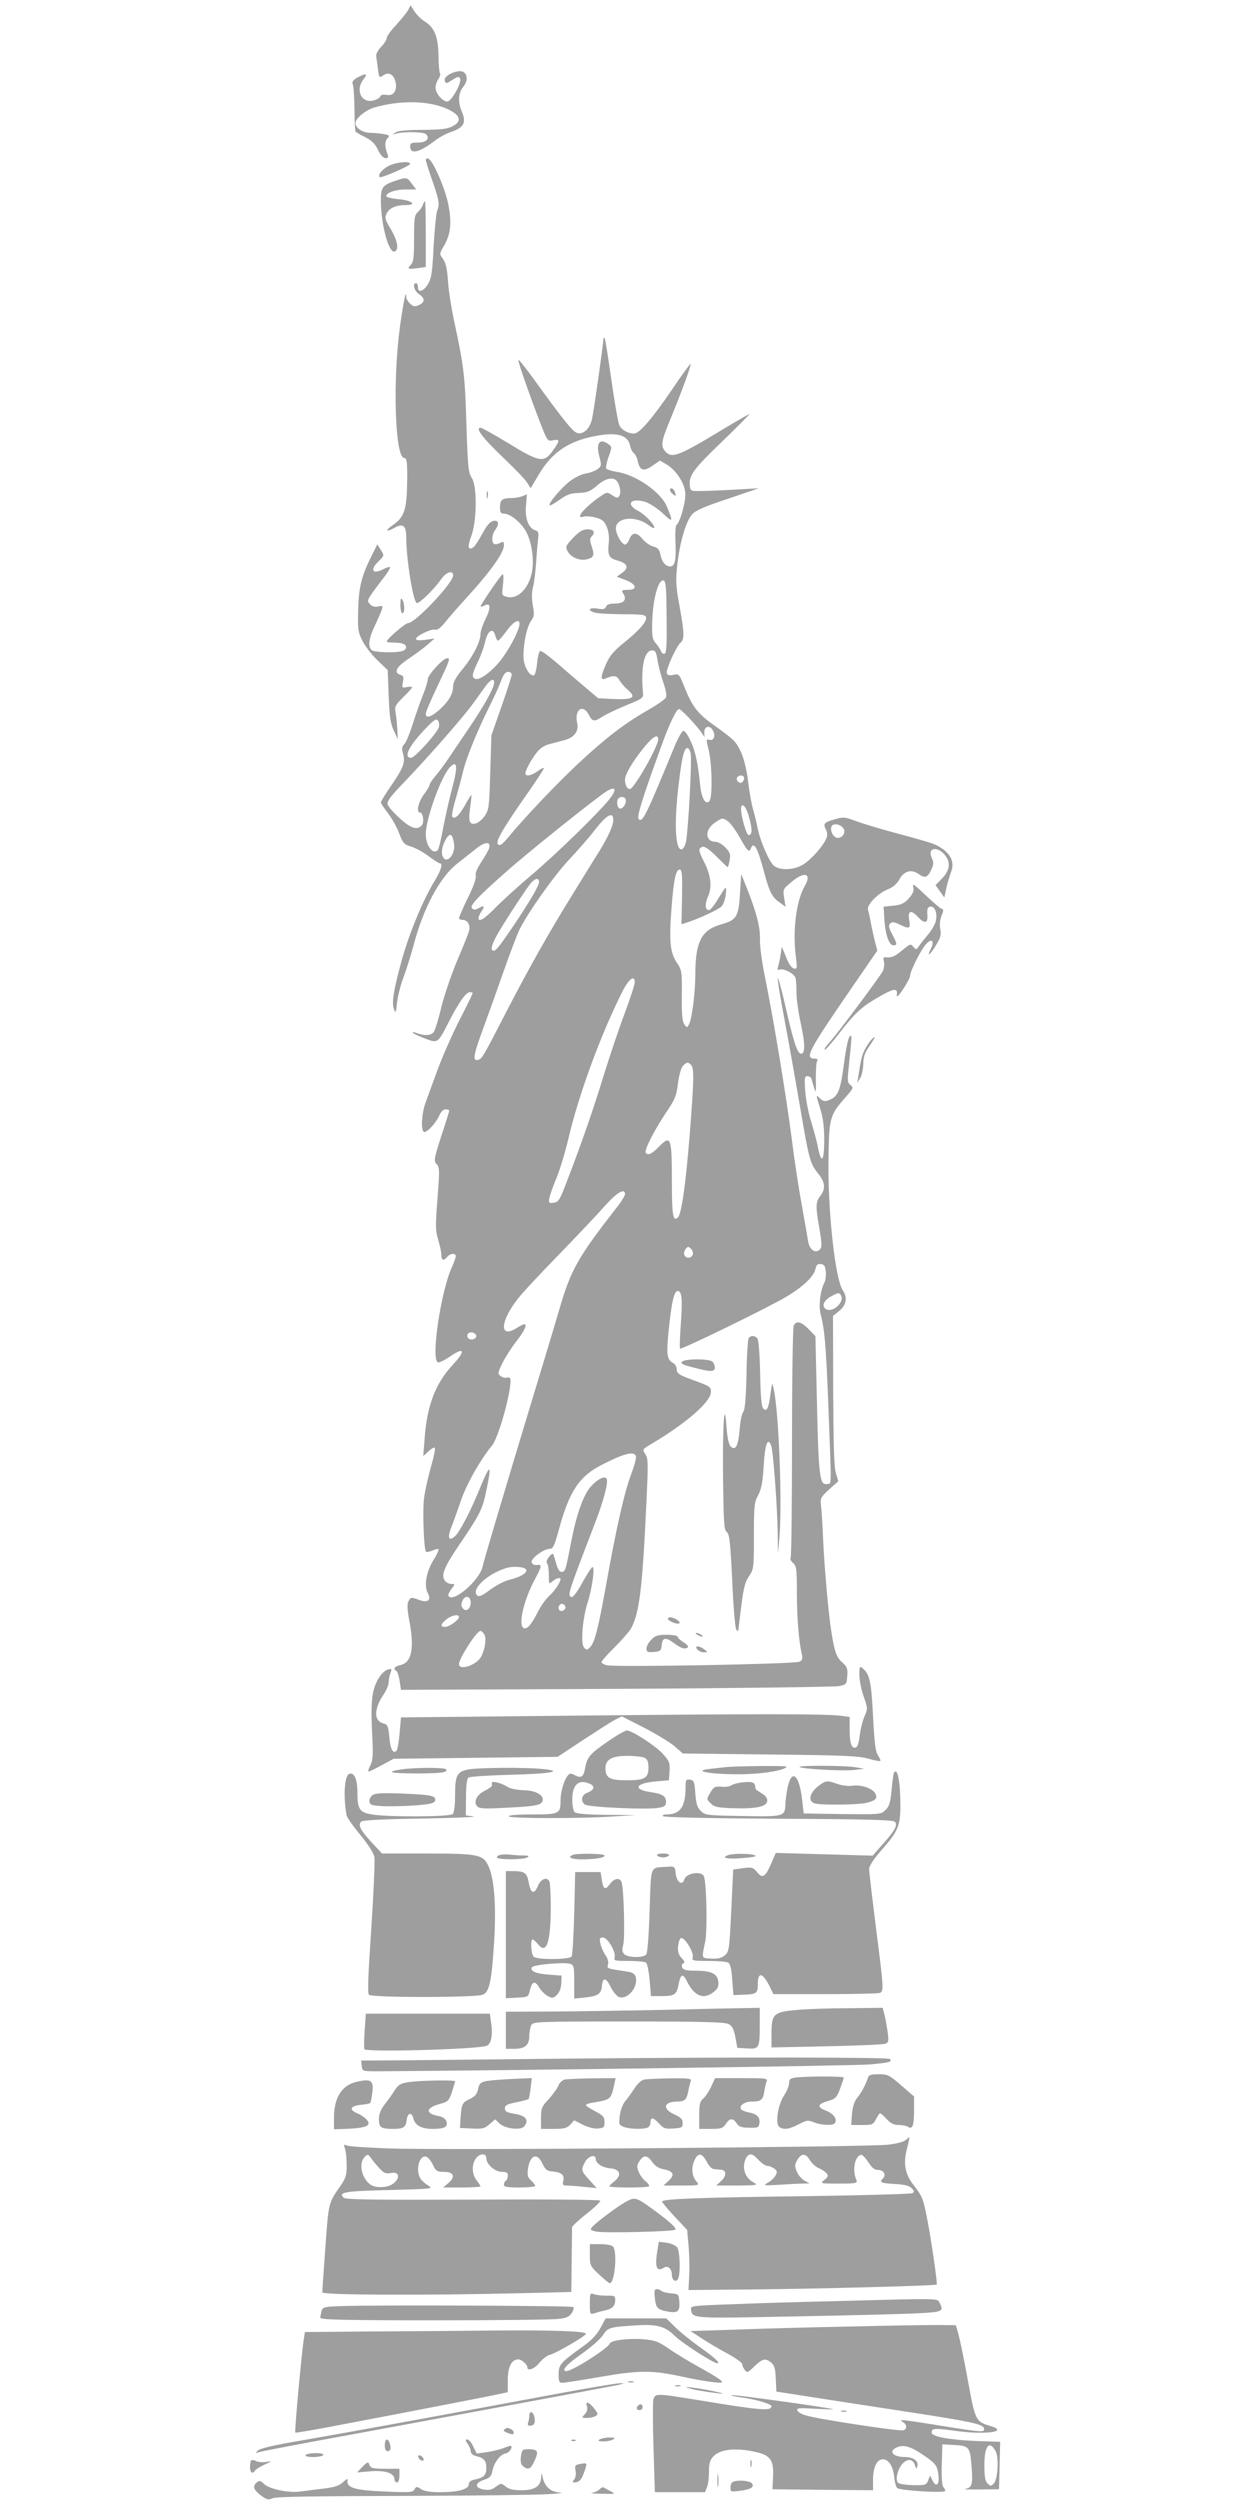 <?xml version="1.0" standalone="no"?>
<!DOCTYPE svg PUBLIC "-//W3C//DTD SVG 20010904//EN"
 "http://www.w3.org/TR/2001/REC-SVG-20010904/DTD/svg10.dtd">
<svg version="1.0" xmlns="http://www.w3.org/2000/svg"
 width="640pt" height="1280pt" viewBox="0 0 640 1280"
 preserveAspectRatio="xMidYMid meet">
<g transform="translate(0,1280) scale(0.1,-0.1)"
fill="#9e9e9e" stroke="none">
<path d="M2090 12749 c-7 -13 -35 -47 -61 -76 -27 -28 -49 -59 -49 -67 0 -9
-13 -30 -29 -46 -16 -17 -27 -38 -25 -48 1 -9 6 -38 9 -65 6 -46 7 -47 27 -33
28 20 54 5 63 -33 10 -45 -10 -74 -45 -67 -19 3 -30 1 -33 -8 -3 -8 -20 -17
-38 -21 -60 -13 -90 55 -48 109 24 30 14 33 -31 9 -24 -14 -29 -22 -23 -38 4
-11 7 -68 8 -127 0 -58 3 -109 6 -113 4 -3 26 -16 50 -28 32 -16 50 -34 64
-64 13 -27 27 -42 39 -43 13 0 16 5 11 18 -16 41 -16 69 -1 84 13 14 11 16
-22 22 -20 3 -51 6 -67 6 -38 0 -75 25 -75 50 0 24 52 67 98 80 137 39 287 35
381 -12 59 -30 66 -59 19 -84 -26 -14 -58 -18 -153 -19 -81 0 -127 -4 -140
-13 -19 -12 -19 -13 3 -6 42 11 141 9 153 -3 22 -22 2 -43 -41 -43 -34 0 -40
-3 -40 -20 0 -43 48 -31 131 33 20 15 57 35 83 43 60 21 74 46 52 99 -22 51
-20 97 4 128 24 30 26 60 5 77 -23 19 -104 -15 -98 -41 5 -19 6 -19 39 2 29
18 35 19 40 5 8 -21 -45 -116 -66 -116 -24 0 -60 42 -60 71 0 13 7 34 15 45 8
12 11 24 8 28 -4 4 -7 44 -8 89 -1 97 -20 146 -70 177 -19 11 -42 35 -53 52
l-20 31 -12 -24z"/>
<path d="M2180 11981 c0 -5 13 -47 29 -93 39 -111 43 -132 30 -165 -6 -15 -14
-98 -19 -185 -6 -128 -11 -162 -27 -190 -23 -39 -53 -50 -53 -19 0 12 -4 21
-10 21 -20 0 -9 -40 15 -56 32 -21 32 -41 0 -56 -21 -9 -28 -8 -45 7 -11 10
-20 25 -20 33 0 47 -13 -14 -32 -149 -38 -278 -26 -674 22 -674 12 0 15 -17
15 -90 -1 -177 -11 -211 -80 -258 -35 -25 -26 -32 12 -11 46 27 63 14 63 -48
0 -108 34 -323 53 -335 11 -7 87 67 124 119 26 39 63 51 63 22 0 -39 -194
-244 -230 -244 -15 0 -110 -82 -110 -95 0 -3 15 -5 34 -5 19 0 41 -3 50 -6 23
-9 19 -31 -6 -38 -40 -10 -144 -6 -156 6 -19 19 -14 59 17 124 16 33 32 71 36
83 6 19 4 21 -18 16 -16 -4 -30 -1 -41 10 -16 16 -15 19 1 46 10 15 38 53 62
84 24 30 41 58 38 61 -3 3 -19 -2 -36 -11 -55 -28 -68 -2 -22 42 29 28 29 28
11 57 l-18 29 -22 -44 c-57 -111 -73 -170 -76 -287 -3 -106 -1 -118 22 -164
14 -27 48 -72 77 -99 l52 -50 5 -132 c4 -106 9 -141 26 -177 l21 -45 -3 55
c-2 30 -6 69 -9 85 -6 26 0 36 39 75 25 24 46 47 46 51 0 3 -12 4 -27 1 -25
-5 -26 -3 -20 26 5 25 3 32 -13 37 -36 11 -22 40 43 83 34 23 78 55 97 72 l35
31 -47 -7 c-32 -4 -48 -3 -48 5 0 15 78 53 98 47 11 -3 29 10 52 39 19 24 77
90 129 147 106 117 171 210 171 245 0 21 -3 22 -20 13 -11 -6 -25 -8 -30 -5
-15 9 -12 48 5 71 23 31 19 52 -9 47 -17 -4 -33 -22 -55 -63 -17 -31 -37 -63
-45 -70 -29 -23 -34 0 -14 52 30 77 32 260 3 302 -17 26 -20 54 -27 275 -7
246 -14 301 -62 523 -14 65 -29 157 -32 205 -4 63 -11 96 -25 116 -20 27 -20
27 5 70 34 59 40 117 21 212 -16 81 -79 225 -102 233 -7 2 -13 -1 -13 -7z"/>
<path d="M1989 11950 c-33 -17 -56 -46 -45 -57 7 -7 156 58 156 68 0 16 -74 9
-111 -11z"/>
<path d="M2017 11872 c-58 -21 -67 -33 -67 -97 0 -121 39 -269 69 -263 26 6
17 57 -19 116 -28 46 -31 57 -21 78 13 28 47 44 97 44 62 0 34 24 -34 30 -34
3 -63 10 -64 15 -2 18 46 35 100 35 l53 0 -23 30 c-25 34 -26 34 -91 12z"/>
<path d="M2165 11751 c-3 -10 -14 -26 -25 -36 -18 -16 -20 -31 -20 -136 0 -95
-3 -121 -16 -134 -22 -22 -16 -25 34 -18 l42 6 0 168 c0 93 -2 169 -4 169 -3
0 -7 -8 -11 -19z"/>
<path d="M3090 11069 c0 -24 -52 -391 -60 -419 -12 -45 -41 -73 -71 -68 -23 3
-68 58 -237 292 -35 48 -66 86 -68 83 -5 -5 81 -246 127 -360 22 -54 26 -57
52 -51 35 7 34 -3 -3 -54 -45 -63 -68 -59 -226 38 -72 44 -137 80 -143 80 -31
0 10 -53 133 -170 49 -47 97 -97 106 -113 l17 -27 39 66 c72 123 162 182 318
206 90 14 140 -3 151 -50 3 -17 12 -36 20 -42 8 -6 17 -24 20 -40 11 -50 30
-56 75 -25 l39 27 37 -22 c51 -32 94 -103 93 -154 0 -46 -31 -148 -45 -153 -5
-2 -8 -39 -6 -83 5 -98 -2 -130 -27 -130 -24 0 -42 22 -50 62 -5 24 -13 34
-36 40 -17 4 -42 22 -56 39 -30 37 -54 35 -69 -7 -6 -14 -16 -24 -22 -22 -22
8 -50 67 -44 92 13 51 108 54 170 5 14 -11 26 -16 26 -10 0 17 -48 67 -84 86
-64 34 -37 67 36 46 23 -7 63 -33 91 -59 53 -50 55 -46 22 33 -30 75 -160 165
-257 179 -26 4 -50 12 -54 17 -3 5 2 33 12 60 18 50 18 51 -1 65 -45 33 -65 5
-46 -65 11 -42 11 -47 -8 -62 -11 -9 -38 -19 -60 -23 -22 -3 -59 -21 -82 -39
-44 -33 -114 -116 -105 -124 3 -3 26 10 51 28 37 27 57 34 98 35 44 2 58 7 94
38 42 37 82 46 101 23 16 -19 23 -60 13 -76 -8 -12 -13 -12 -36 3 -25 17 -28
17 -53 0 -85 -56 -145 -126 -92 -109 10 3 38 1 60 -5 34 -9 44 -18 57 -48 9
-22 13 -53 10 -80 -7 -65 0 -80 45 -92 51 -14 60 -37 23 -63 l-27 -20 43 -16
c57 -21 66 -51 15 -51 -33 0 -35 -2 -25 -19 20 -31 4 -51 -41 -51 -28 0 -43
-5 -47 -16 -5 -13 -14 -15 -44 -10 -42 7 -54 -8 -16 -20 12 -5 76 -8 142 -9
102 0 120 -2 123 -16 4 -22 -35 -67 -115 -131 -49 -40 -72 -66 -89 -106 -29
-64 -31 -87 -6 -77 43 19 60 17 73 -7 6 -12 26 -35 43 -50 46 -39 27 -51 -71
-47 l-80 4 -69 58 c-38 32 -102 87 -143 123 -41 35 -79 63 -85 61 -6 -2 -13
-30 -16 -62 -3 -32 -10 -60 -16 -62 -23 -8 -54 48 -54 97 0 70 18 151 39 181
16 22 18 33 9 79 -6 36 -6 67 1 94 6 23 13 80 16 126 3 47 8 102 10 122 4 30
2 38 -15 43 -34 11 -53 61 -47 126 l5 58 -25 -10 c-13 -5 -37 -9 -53 -9 -48 0
-60 -9 -60 -46 0 -28 4 -34 22 -34 28 0 81 -41 107 -84 29 -46 45 -133 37
-200 -12 -91 -71 -157 -130 -142 -27 7 -27 8 -21 61 4 30 3 55 -1 55 -8 -1
-101 -137 -113 -163 -2 -5 6 -4 18 2 34 18 36 -9 7 -68 -14 -28 -26 -63 -26
-79 0 -38 -40 -116 -95 -182 -30 -36 -45 -64 -45 -83 0 -39 -22 -77 -69 -120
-44 -39 -71 -47 -71 -21 0 9 27 72 60 141 63 133 67 143 49 143 -20 0 -99 -86
-99 -108 0 -11 -11 -47 -24 -79 -13 -32 -36 -98 -52 -147 -15 -49 -35 -97 -44
-106 -12 -12 -14 -23 -7 -47 13 -45 4 -72 -58 -162 -30 -44 -55 -84 -55 -89 0
-5 16 -29 35 -54 20 -25 46 -71 58 -103 20 -53 26 -59 63 -70 23 -7 63 -29 89
-49 26 -20 52 -36 56 -36 18 0 8 -34 -25 -89 -61 -100 -132 -272 -170 -411
-42 -154 -52 -215 -38 -249 7 -21 10 -15 15 36 4 33 18 91 33 129 14 38 37
111 51 162 49 190 136 353 225 421 29 23 72 57 96 76 46 37 77 38 66 1 -4 -11
-22 -43 -40 -70 -21 -32 -32 -57 -28 -70 3 -13 -13 -58 -41 -114 -25 -51 -45
-98 -45 -103 0 -5 9 -9 20 -9 23 0 39 -26 32 -54 -2 -12 -29 -78 -59 -149 -30
-70 -67 -179 -83 -242 -15 -64 -33 -122 -40 -130 -15 -18 -48 -19 -87 -4 -17
6 -24 6 -18 0 6 -5 34 -18 63 -29 64 -24 63 -25 122 90 51 99 86 148 106 148
7 0 14 -2 14 -5 0 -3 -29 -63 -65 -133 -36 -70 -86 -183 -112 -252 -25 -69
-54 -147 -64 -175 -20 -55 -25 -140 -9 -150 13 -8 63 45 80 85 8 18 20 30 31
30 11 0 19 -3 19 -7 0 -3 -18 -62 -41 -131 -37 -116 -39 -125 -23 -143 15 -16
15 -32 4 -176 -11 -140 -11 -164 4 -212 9 -30 16 -65 16 -78 0 -26 12 -30 30
-8 13 16 36 20 43 8 3 -5 -6 -31 -19 -60 -56 -122 -108 -467 -73 -488 5 -4 33
9 62 29 75 52 83 31 15 -42 -89 -96 -132 -209 -144 -378 l-7 -89 27 24 c14 14
29 22 32 18 4 -3 -5 -48 -20 -99 -14 -51 -30 -120 -34 -153 -10 -60 -2 -268 9
-280 4 -3 18 0 33 6 14 7 28 10 31 7 3 -3 -8 -28 -26 -56 -36 -59 -49 -130
-29 -168 20 -36 1 -52 -43 -36 -43 16 -44 15 -56 -7 -7 -13 -6 -42 4 -96 28
-143 13 -217 -44 -230 -31 -7 -40 -19 -22 -30 6 -3 13 -26 17 -51 l7 -46 1101
5 c605 3 1119 10 1141 14 39 8 40 10 43 52 3 38 -1 47 -26 70 -29 25 -40 55
-56 161 -14 85 -35 327 -41 455 -3 77 -8 159 -11 183 -5 41 -3 45 41 86 l47
42 -13 45 c-9 31 -12 153 -13 423 l-1 378 33 27 c36 31 42 67 17 105 -40 60
-78 418 -73 680 3 204 7 217 88 309 39 44 41 49 25 61 -15 11 -17 22 -11 77
19 188 19 184 6 172 -7 -6 -20 -69 -29 -140 -18 -137 -30 -166 -73 -184 -24
-10 -32 -9 -48 6 -24 22 -24 24 0 -53 14 -45 20 -92 20 -158 0 -117 -16 -128
-35 -24 -4 19 -18 71 -31 114 -14 44 -28 115 -31 158 -5 69 -4 78 11 78 9 0
18 -6 20 -12 25 -86 25 -86 23 -3 0 44 2 86 7 93 5 8 1 12 -12 12 -54 0 -34
38 181 351 l139 202 -12 45 c-6 25 -16 68 -21 96 -5 28 -12 59 -15 68 -7 24
49 83 100 104 30 12 49 29 62 53 22 41 60 52 96 27 33 -24 47 -20 65 19 14 29
14 39 4 61 -27 61 40 63 76 3 21 -34 11 -73 -28 -111 l-29 -30 22 -31 23 -32
11 50 c6 28 17 63 23 79 22 55 -4 103 -75 139 -17 9 -102 34 -190 57 -87 23
-187 53 -221 66 -60 22 -65 22 -113 8 -52 -15 -57 -22 -40 -54 6 -11 7 -28 1
-42 -14 -37 -79 -111 -120 -135 -45 -28 -120 -31 -149 -5 -24 20 -70 127 -83
192 -5 25 -15 68 -23 95 -8 28 -20 93 -26 145 -12 100 -37 169 -73 208 -12 13
-57 48 -100 78 -85 60 -112 95 -153 197 -26 66 -28 68 -55 62 -21 -5 -31 -2
-35 8 -6 17 49 139 71 157 20 17 19 50 -6 188 -19 103 -20 128 -11 212 13 115
44 220 75 256 17 20 63 40 183 80 l159 54 -125 -7 c-69 -4 -147 -7 -175 -7
-48 -1 -50 0 -53 28 -6 51 19 85 166 226 80 77 142 140 139 140 -3 0 -57 -31
-119 -68 -244 -148 -277 -161 -311 -124 -25 27 -21 53 19 150 60 145 115 294
110 299 -2 2 -46 -58 -97 -134 -100 -147 -166 -223 -192 -223 -33 0 -68 21
-77 46 -6 14 -24 118 -40 231 -16 113 -31 208 -34 211 -3 3 -6 3 -6 1z m323
-1428 c2 -140 -1 -185 -10 -188 -7 -3 -16 4 -19 14 -4 10 -16 28 -27 40 -16
18 -19 35 -18 98 2 119 30 229 58 223 12 -2 15 -35 16 -187z m-753 -35 c0 -27
-41 -110 -85 -171 -45 -64 -117 -120 -141 -111 -20 8 -18 23 12 86 15 30 32
77 38 105 13 57 41 74 52 31 3 -14 10 -26 14 -26 5 0 24 23 44 50 35 48 66 65
66 36z m706 -183 c4 -27 17 -78 29 -114 15 -43 20 -71 14 -81 -5 -9 -46 -38
-92 -64 -119 -68 -214 -141 -354 -271 -113 -106 -278 -279 -364 -384 -29 -34
-40 -41 -49 -32 -15 14 25 82 159 273 44 63 78 116 76 118 -2 2 -17 -5 -33
-17 -32 -23 -62 -28 -62 -11 0 16 29 70 58 107 15 20 38 36 61 42 20 5 55 15
79 21 52 13 77 46 67 89 -15 68 30 99 60 41 19 -36 27 -37 73 -7 20 12 74 38
121 57 83 34 86 36 83 65 -12 131 7 215 47 215 16 0 21 -9 27 -47z m-746 -77
c0 -7 -23 -80 -52 -162 l-52 -149 -6 -190 c-5 -177 -7 -192 -28 -222 -12 -17
-32 -35 -43 -38 -35 -11 -42 7 -32 79 5 36 8 66 6 66 -1 0 -17 -24 -33 -54
-31 -54 -54 -74 -65 -56 -3 5 5 47 19 92 13 46 30 108 37 138 14 64 72 206
133 329 24 47 51 107 61 134 12 33 23 47 36 47 11 0 19 -6 19 -14z m-90 -41
c0 -26 -49 -115 -127 -230 -41 -60 -89 -132 -108 -160 -18 -27 -47 -66 -64
-86 -17 -20 -31 -41 -31 -46 0 -6 -13 -29 -30 -51 -29 -40 -40 -92 -20 -92 16
0 23 -49 10 -65 -23 -27 -57 -17 -114 36 -30 27 -58 59 -61 70 -5 16 14 41 87
117 128 134 295 325 348 397 24 33 54 75 67 93 26 34 43 41 43 17z m999 -182
c25 -27 53 -59 62 -73 l16 -24 -1 24 c-1 32 29 39 44 10 15 -28 5 -54 -18 -48
-17 5 -17 2 -5 -46 19 -70 22 -251 5 -268 -20 -20 -40 14 -47 81 -11 110 -24
173 -49 227 -15 33 -31 54 -38 52 -7 -3 -26 -36 -42 -74 -150 -364 -166 -397
-186 -378 -11 11 17 102 119 382 38 106 75 182 88 182 4 0 27 -21 52 -47z
m-1282 -46 c-8 -29 -123 -157 -142 -157 -42 0 -12 61 78 154 35 37 50 47 58
39 6 -6 9 -22 6 -36z m1123 -62 c0 -37 -124 -255 -145 -255 -14 0 -25 21 -25
48 0 27 38 91 93 160 49 61 77 77 77 47z m166 -71 c8 -31 -13 -416 -25 -459
-4 -16 -12 -30 -19 -33 -35 -11 -42 134 -16 342 16 134 27 176 44 176 5 0 13
-12 16 -26z m-1220 -176 c-15 -56 -36 -149 -47 -207 -10 -58 -23 -109 -28
-114 -25 -25 -61 24 -61 82 0 79 80 300 125 344 36 37 40 3 11 -105z m1494 48
c0 -8 -5 -18 -11 -22 -14 -8 -33 11 -25 25 10 16 36 13 36 -3z m-686 -103
c-48 -64 -282 -292 -404 -394 -63 -53 -144 -127 -180 -163 -60 -62 -90 -80
-90 -56 0 6 7 22 16 35 18 27 13 31 -18 14 -15 -8 -23 -8 -31 0 -14 14 27 57
183 195 105 92 356 294 483 389 62 46 84 36 41 -20z m79 -5 c6 -19 -11 -48
-28 -48 -15 0 -21 40 -8 53 11 11 31 8 36 -5z m638 -115 c9 -40 9 -57 1 -65
-8 -8 -14 -4 -22 17 -18 47 -31 116 -24 127 11 18 32 -19 45 -79z m-701 8 c0
-27 -26 -85 -69 -155 -21 -33 -85 -137 -143 -231 -118 -191 -216 -364 -338
-600 -114 -222 -121 -233 -138 -240 -34 -13 -30 18 19 151 28 76 77 213 109
305 32 91 68 185 80 210 47 93 178 277 255 359 44 47 102 113 128 147 63 82
97 101 97 54z m587 -6 c13 -9 39 -45 59 -80 40 -72 49 -82 58 -60 15 40 34 8
67 -116 28 -105 41 -132 80 -159 l31 -23 -7 45 c-7 44 -6 46 36 81 67 58 108
46 69 -20 -43 -74 -63 -230 -45 -362 7 -58 7 -63 -10 -60 -12 3 -27 24 -40 58
l-22 54 -6 -39 c-3 -22 -9 -49 -13 -62 -5 -17 -3 -21 9 -16 20 7 74 -21 80
-43 3 -10 5 -44 5 -76 0 -32 10 -103 22 -157 23 -106 23 -155 1 -155 -19 0
-40 67 -81 249 -19 82 -36 144 -38 138 -2 -6 13 -98 33 -204 20 -106 56 -307
80 -448 48 -281 52 -296 95 -350 35 -44 38 -77 10 -113 -24 -30 -25 -55 -4
-171 13 -78 13 -91 1 -104 -23 -22 -53 0 -60 45 -3 21 -17 99 -30 173 -14 74
-38 227 -52 340 -30 231 -91 602 -135 821 -17 80 -30 173 -29 206 2 65 -16
135 -64 258 l-32 80 -6 -96 c-7 -122 -17 -140 -97 -162 -100 -28 -132 -89
-132 -257 0 -91 -17 -226 -32 -254 -10 -19 -11 -19 -24 -1 -11 14 -14 53 -13
148 1 124 0 130 -26 169 -35 52 -40 113 -26 289 11 143 23 193 44 186 9 -3 11
-38 9 -141 l-3 -138 23 7 c61 19 168 68 183 85 9 10 19 38 21 62 5 48 5 47
-48 -38 -15 -24 -32 -44 -38 -44 -20 0 -22 31 -5 70 22 48 15 108 -20 177 -29
57 -31 69 -9 77 12 4 34 -11 72 -49 30 -30 56 -55 58 -55 2 0 6 16 10 36 5 30
2 40 -22 65 -15 16 -38 29 -50 29 -54 0 -57 62 -5 97 40 27 40 27 68 8z m587
-31 c20 -20 4 -54 -25 -54 -21 0 -40 35 -32 58 7 17 38 15 57 -4z m-1990 -80
c12 -59 -42 -117 -59 -64 -7 23 1 55 21 88 19 29 30 22 38 -24z m436 -200 c0
-19 -50 -103 -131 -224 -84 -123 -96 -137 -109 -124 -7 7 -1 27 21 70 30 55
123 199 171 265 24 32 48 38 48 13z m490 -514 c0 -11 -24 -84 -53 -162 -30
-79 -77 -221 -107 -317 -52 -170 -107 -330 -188 -541 -36 -95 -43 -105 -68
-108 -24 -3 -26 -1 -21 25 3 15 19 61 36 101 17 41 45 133 62 205 53 226 165
530 275 749 33 66 64 89 64 48z m288 -422 c17 -17 15 -84 -8 -373 -20 -245
-41 -390 -59 -408 -25 -25 -31 10 -31 187 0 222 -5 237 -65 176 -38 -39 -59
-48 -69 -32 -8 13 41 110 100 199 49 72 57 90 65 154 5 42 16 80 25 91 20 21
26 22 42 6z m-338 -662 c0 -8 -20 -41 -46 -73 -194 -249 -232 -316 -289 -513
-20 -69 -115 -384 -211 -700 -95 -316 -178 -595 -183 -620 -15 -72 -152 -189
-175 -151 -3 5 4 20 15 35 19 25 20 26 2 26 -11 0 -24 5 -31 12 -27 27 -12 68
63 179 108 159 122 187 139 259 37 170 30 179 -29 35 -46 -113 -101 -218 -125
-240 -33 -30 -41 -8 -18 48 11 29 31 84 44 123 29 89 102 219 164 294 23 29
64 155 85 261 14 76 12 94 -10 85 -7 -2 -21 1 -31 8 -17 13 -16 16 9 68 14 29
47 80 72 112 41 53 56 86 39 86 -4 0 -22 -9 -41 -21 -87 -54 -83 36 9 152 23
30 119 133 213 229 93 96 199 208 234 248 60 67 101 91 101 58z m347 -310 c-8
-20 -36 -21 -43 -1 -4 8 0 22 7 31 11 13 14 13 27 0 8 -8 12 -22 9 -30z m681
-88 c2 -20 -2 -46 -8 -57 -20 -38 -29 -115 -19 -157 21 -80 28 -157 40 -469
17 -439 17 -399 -5 -403 -40 -8 -45 33 -54 450 l-7 307 -34 35 c-38 39 -64 46
-77 19 -5 -10 -9 -279 -9 -598 0 -319 -3 -585 -7 -591 -4 -6 2 -18 13 -27 17
-15 19 -31 19 -159 1 -131 10 -243 26 -310 4 -20 1 -29 -13 -36 -22 -12 -945
-29 -986 -18 -15 3 -27 11 -27 16 0 6 31 41 69 78 37 37 75 81 84 98 41 80 56
200 77 647 9 194 9 220 -6 242 -16 24 -15 25 31 52 180 107 305 216 305 266 0
27 -3 29 -105 66 -59 22 -70 30 -70 49 0 13 -8 28 -18 33 -34 19 -36 42 -22
181 15 139 27 188 45 188 21 0 25 -41 16 -165 -5 -69 -7 -128 -4 -130 6 -7
467 218 548 268 83 50 137 102 145 139 5 23 12 28 28 26 17 -2 23 -11 25 -40z
m77 -119 c23 -36 -47 -97 -80 -69 -19 16 -5 44 33 64 33 18 39 19 47 5z
m-1867 -206 c5 -17 -26 -29 -40 -15 -6 6 -7 15 -3 22 9 14 37 9 43 -7z m818
-618 c3 -8 -8 -49 -24 -92 -34 -89 -75 -268 -127 -558 -42 -235 -61 -308 -85
-330 -15 -14 -18 -14 -30 0 -18 21 -7 151 19 231 24 75 39 190 23 180 -5 -3
-29 -40 -52 -82 -23 -42 -46 -73 -53 -71 -23 8 -22 10 116 370 47 120 73 219
63 236 -11 16 -45 -1 -80 -39 -39 -43 -74 -142 -101 -281 -28 -146 -30 -154
-47 -157 -11 -2 -20 9 -28 35 -6 21 -13 44 -16 52 -3 9 -10 6 -23 -10 -12 -15
-16 -28 -10 -33 5 -6 9 -32 9 -60 0 -47 1 -48 18 -33 18 16 42 23 42 12 0 -16
-32 -63 -59 -87 -17 -15 -44 -54 -60 -86 -32 -63 -54 -87 -71 -77 -27 17 1
139 56 244 40 75 41 82 12 78 -14 -1 -23 4 -26 15 -4 19 62 68 93 68 17 0 24
16 48 104 53 193 104 269 222 328 111 57 161 69 171 43z m-561 -585 c0 -17
-35 -36 -92 -50 -23 -6 -65 -28 -94 -50 -39 -29 -56 -37 -65 -29 -35 29 48
109 146 140 41 13 105 6 105 -11z m-285 -165 c0 -32 -24 -50 -40 -30 -10 12
-10 21 -2 40 14 30 42 23 42 -10z m485 -26 c0 -7 -8 -15 -17 -17 -18 -3 -25
18 -11 32 10 10 28 1 28 -15z m-545 -48 c0 -15 -51 -51 -71 -51 -26 0 -24 15
7 39 27 22 64 28 64 12z m130 -90 c11 -22 4 -72 -16 -112 -22 -44 -114 -75
-114 -39 0 29 91 170 110 170 5 0 14 -9 20 -19z"/>
<path d="M3833 5948 c-4 -7 -10 -92 -11 -188 -3 -123 -8 -179 -17 -190 -7 -8
-15 -48 -18 -88 -7 -85 -21 -112 -46 -88 -10 11 -17 44 -21 98 -11 160 -21 10
-18 -265 3 -225 5 -260 19 -271 14 -10 18 -49 28 -250 6 -136 15 -244 21 -250
5 -5 10 -8 10 -6 0 3 7 59 15 124 12 96 20 127 40 156 24 35 25 41 25 206 0
154 2 173 22 209 16 31 23 65 28 148 6 111 21 152 38 106 11 -29 31 -301 34
-449 l1 -105 7 75 c16 171 -2 654 -29 770 -8 34 -8 33 -16 -26 -9 -75 -19 -94
-37 -76 -9 9 -14 60 -16 180 -2 97 -8 172 -14 179 -13 16 -35 17 -45 1z"/>
<path d="M3492 5828 c-9 -9 4 -16 56 -29 89 -24 112 -24 112 -1 0 10 -5 23
-12 30 -16 16 -140 16 -156 0z"/>
<path d="M3420 4511 c0 -5 14 -14 30 -20 33 -11 41 2 11 19 -24 12 -41 13 -41
1z"/>
<path d="M3570 4430 c8 -5 20 -10 25 -10 6 0 3 5 -5 10 -8 5 -19 10 -25 10 -5
0 -3 -5 5 -10z"/>
<path d="M3335 4405 c-14 -13 -25 -34 -25 -45 0 -18 5 -21 38 -18 34 3 37 6
40 36 4 39 21 41 66 7 18 -14 40 -25 48 -25 28 0 28 13 -2 31 -17 11 -30 23
-30 29 0 5 -25 10 -55 10 -46 0 -60 -4 -80 -25z"/>
<path d="M3570 4355 c7 -8 22 -15 34 -15 21 1 21 1 2 15 -27 21 -53 20 -36 0z"/>
<path d="M3430 10291 c0 -5 7 -14 15 -21 16 -14 18 -10 9 14 -6 17 -24 22 -24
7z"/>
<path d="M2492 10265 c0 -16 2 -22 5 -12 2 9 2 23 0 30 -3 6 -5 -1 -5 -18z"/>
<path d="M2934 10046 c-38 -41 -40 -45 -28 -68 16 -31 62 -51 98 -42 36 9 41
20 26 65 -10 30 -11 42 -2 51 22 22 13 38 -20 38 -26 -1 -42 -11 -74 -44z"/>
<path d="M2050 9703 c0 -24 5 -43 10 -43 13 0 13 50 0 70 -7 11 -10 4 -10 -27z"/>
<path d="M4677 8251 c3 -12 -6 -31 -24 -51 -24 -26 -39 -33 -79 -37 l-50 -5 4
-67 c5 -76 24 -131 46 -131 21 0 20 7 -6 57 -18 33 -20 45 -10 55 9 9 19 8 47
-5 52 -25 58 -23 50 23 -8 48 9 54 45 15 35 -37 52 -33 48 12 -2 29 1 38 14
41 25 5 40 -38 28 -78 -5 -17 -22 -46 -37 -63 -15 -18 -36 -44 -45 -57 -16
-24 -18 -24 -32 -7 -13 16 -16 15 -56 -18 -39 -33 -57 -40 -88 -36 -9 1 -11
-6 -6 -23 3 -13 0 -35 -6 -48 -17 -32 -237 -326 -273 -365 -17 -18 -28 -35
-25 -38 3 -3 34 32 69 77 84 109 117 140 197 187 85 50 108 55 104 21 -2 -20
5 -14 33 27 19 29 35 59 35 68 0 23 57 136 83 163 29 31 43 13 22 -28 -24 -47
0 -27 30 25 21 35 25 51 19 80 -4 21 -1 48 7 67 11 27 11 32 -2 36 -7 3 -41
32 -75 64 -33 32 -63 58 -66 58 -4 0 -4 -8 -1 -19z"/>
<path d="M4458 7473 c-9 -10 -22 -32 -31 -48 -14 -28 -19 -48 -33 -140 l-5
-30 15 25 c9 14 15 46 16 71 0 31 7 57 23 80 32 48 39 59 34 59 -2 0 -11 -8
-19 -17z"/>
<path d="M4400 4224 c0 -27 10 -77 22 -110 21 -60 21 -63 5 -100 -10 -22 -21
-66 -25 -99 -5 -43 -12 -61 -23 -63 -20 -4 -29 25 -29 100 l0 57 -42 6 c-69
10 -398 11 -1354 1 l-901 -9 -7 -81 c-4 -44 -11 -85 -16 -90 -18 -18 -32 10
-37 73 -5 54 -9 62 -30 67 -50 13 -49 74 1 148 14 21 26 49 26 62 0 12 4 34 9
47 8 22 7 24 -10 20 -33 -9 -67 -60 -79 -120 -8 -39 -10 -102 -5 -199 6 -120
5 -146 -9 -173 -9 -17 -13 -31 -8 -31 5 0 35 15 68 33 l59 32 420 5 420 5 130
86 c72 47 145 94 164 104 l35 17 114 -58 c63 -33 133 -75 156 -95 l42 -37 444
-5 c374 -4 454 -7 504 -21 32 -9 61 -15 63 -12 3 2 -3 16 -12 29 -13 20 -18
66 -25 200 -9 177 -17 216 -54 246 -14 12 -16 8 -16 -35z"/>
<path d="M3111 3883 c-90 -62 -105 -79 -115 -135 -8 -46 -20 -54 -53 -37 -22
12 -27 11 -39 -6 -18 -25 -34 -81 -34 -123 0 -69 -6 -72 -146 -72 -81 0 -123
-4 -119 -10 7 -11 365 -12 540 0 l110 7 -150 1 c-102 1 -155 6 -163 14 -7 7
-12 36 -12 65 0 65 25 97 68 87 51 -12 54 -36 6 -54 -27 -11 -32 -41 -10 -59
17 -14 322 -28 379 -17 31 6 37 11 37 31 0 29 -19 41 -83 50 -89 14 -72 45 30
54 l68 6 3 47 c3 42 -1 51 -34 88 -38 42 -158 120 -185 120 -8 0 -52 -25 -98
-57z m190 -83 c14 -8 19 -21 19 -49 0 -55 -18 -66 -112 -66 -86 0 -108 12
-108 62 0 44 33 63 111 63 39 0 79 -5 90 -10z"/>
<path d="M3725 3753 c-16 -1 -55 -6 -85 -9 -138 -15 85 -38 240 -24 52 4 111
15 130 23 33 15 28 15 -110 15 -80 -1 -158 -3 -175 -5z"/>
<path d="M4094 3753 c10 -10 223 -22 281 -15 l50 6 -40 7 c-51 10 -301 11
-291 2z"/>
<path d="M2058 3741 c-89 -13 -61 -21 70 -21 132 0 166 5 156 21 -6 10 -154
10 -226 0z"/>
<path d="M2396 3740 c-56 -11 -66 -30 -66 -130 0 -54 -5 -91 -12 -98 -14 -14
-316 -16 -407 -3 -69 10 -81 26 -81 111 0 70 -16 107 -42 98 -25 -10 -31 -121
-13 -214 3 -11 34 -56 70 -99 41 -50 67 -91 72 -114 3 -20 -4 -184 -16 -365
-16 -238 -20 -331 -12 -339 16 -16 546 -15 583 0 34 15 45 66 58 271 11 183 1
320 -28 385 -28 62 -49 67 -322 67 l-224 0 -53 57 c-57 61 -71 89 -54 106 8 8
109 13 314 16 166 3 284 8 262 11 l-40 5 1 93 c0 63 5 96 13 101 7 5 102 11
211 14 212 5 284 19 164 30 -90 9 -328 7 -378 -3z"/>
<path d="M4577 3723 c-3 -5 -8 -44 -12 -87 -6 -64 -11 -83 -31 -103 -23 -23
-25 -23 -221 -21 l-198 3 -8 69 c-14 128 -53 163 -74 66 -6 -30 -12 -71 -12
-91 -2 -59 -9 -61 -220 -57 -183 3 -191 4 -213 26 -18 17 -24 37 -28 90 -4 60
-7 67 -27 70 -21 3 -23 -1 -23 -40 0 -99 -28 -138 -98 -138 -16 0 -22 -4 -17
-9 6 -6 247 -11 592 -13 444 -2 585 -6 594 -15 17 -17 1 -46 -64 -118 l-49
-56 -248 7 -248 7 -22 -51 c-31 -73 -46 -82 -73 -48 -21 25 -26 27 -73 21
l-50 -7 -10 -211 c-10 -202 -11 -211 -34 -229 -17 -14 -36 -18 -69 -16 -51 3
-49 -2 -30 88 11 56 7 298 -7 333 -11 29 -89 18 -100 -15 -10 -34 -38 -17 -44
27 -5 40 -5 40 -45 37 -89 -6 -81 15 -89 -224 -4 -129 -11 -217 -17 -225 -16
-18 -94 -17 -113 2 -11 12 -12 22 -5 48 9 30 4 263 -7 315 -6 31 -38 28 -62
-5 -24 -33 -33 -27 -41 24 l-6 38 -65 0 -65 0 -5 -210 c-3 -115 -9 -216 -13
-222 -11 -17 -178 -18 -195 -1 -13 13 -17 88 -5 88 4 0 16 -11 28 -25 43 -53
64 8 65 187 0 64 -3 123 -6 132 -11 29 -44 18 -60 -20 -19 -46 -37 -39 -47 18
-9 50 -21 58 -84 58 l-33 0 0 -325 0 -326 58 3 c57 3 57 3 66 41 11 44 26 47
48 9 9 -15 28 -34 43 -42 23 -12 28 -12 47 7 13 13 21 35 22 60 l1 38 -67 5
c-66 5 -96 19 -84 38 8 13 166 27 195 17 19 -6 21 -13 21 -92 l0 -86 56 6 c66
7 82 18 86 59 4 46 21 44 45 -6 12 -24 31 -47 43 -51 44 -14 98 51 85 102 -4
16 -15 24 -40 28 -113 17 -107 15 -102 37 4 13 -2 33 -14 49 -10 15 -22 41
-25 58 -6 26 -3 31 13 31 24 0 67 -73 60 -101 -5 -18 1 -19 71 -19 43 0 82 -4
89 -8 7 -4 15 -44 19 -90 l7 -82 57 0 c65 0 75 8 85 63 10 50 21 54 41 15 39
-79 86 -98 138 -57 21 16 26 28 24 52 -4 41 -35 57 -116 57 -49 0 -64 4 -69
17 -4 10 -1 19 6 21 9 3 6 11 -9 27 -16 17 -21 33 -18 61 2 20 8 39 15 41 18
6 66 -73 60 -97 -5 -19 0 -20 81 -20 48 0 94 -4 101 -9 10 -7 17 -35 20 -88
l6 -78 48 2 c70 2 77 7 77 52 0 66 23 63 59 -6 l21 -43 264 0 c146 0 271 3
280 6 22 8 21 20 -19 334 -19 151 -35 286 -35 300 0 17 23 52 70 105 78 89 90
119 90 220 0 125 -15 199 -33 168z"/>
<path d="M2519 3673 c-1 -5 -1 -11 0 -15 0 -4 -17 -17 -38 -27 -41 -22 -58
-56 -38 -79 10 -12 35 -14 142 -8 151 7 185 13 192 33 12 30 -32 56 -95 57
-34 1 -69 8 -83 17 -29 19 -79 32 -80 22z"/>
<path d="M3790 3673 c-19 -3 -40 -9 -47 -15 -7 -5 -29 -8 -49 -6 -34 2 -40 -1
-57 -30 -20 -34 -20 -34 2 -55 18 -19 35 -22 109 -25 119 -4 176 7 180 35 2
15 -6 27 -25 39 -15 10 -29 19 -31 20 -2 1 -5 10 -6 21 -3 19 -20 23 -76 16z"/>
<path d="M4200 3663 c-54 -37 -68 -86 -27 -97 34 -9 217 -7 261 3 50 12 61 23
47 49 -14 26 -74 46 -117 39 -20 -3 -53 1 -76 9 -51 18 -58 18 -88 -3z"/>
<path d="M1906 3608 c-10 -8 -17 -23 -14 -34 3 -16 13 -19 78 -22 41 -1 115 1
165 5 71 6 90 11 93 24 5 25 -20 30 -168 36 -108 4 -139 2 -154 -9z"/>
<path d="M2562 3303 c-12 -2 -20 -9 -17 -14 8 -12 136 -11 155 1 11 7 6 10
-21 10 -20 0 -49 2 -65 4 -16 2 -39 2 -52 -1z"/>
<path d="M2933 3303 c-31 -12 -8 -23 46 -23 71 0 123 9 115 21 -5 9 -140 11
-161 2z"/>
<path d="M3365 3300 c3 -5 17 -10 30 -10 13 0 27 5 30 10 4 6 -8 10 -30 10
-22 0 -34 -4 -30 -10z"/>
<path d="M3726 3301 c-37 -14 1 -21 80 -14 52 4 72 9 59 14 -26 10 -114 10
-139 0z"/>
<path d="M3375 2509 c-159 -3 -401 -7 -537 -8 l-248 -1 0 -95 0 -95 44 0 c54
0 76 19 76 66 0 20 5 44 10 55 10 18 26 19 498 19 371 0 493 -3 512 -13 19
-10 27 -25 35 -67 l10 -55 51 -3 c62 -4 64 1 64 126 l0 82 -112 -2 c-62 -1
-243 -5 -403 -9z"/>
<path d="M4090 2510 c-131 -11 -140 -19 -140 -126 l0 -67 283 6 c155 3 290 9
300 13 16 6 18 14 12 58 -4 28 -11 68 -16 89 l-10 37 -172 -2 c-95 0 -210 -4
-257 -8z"/>
<path d="M1867 2403 c-3 -47 -4 -90 -1 -95 10 -16 566 -1 625 17 23 8 33 53
24 115 l-7 50 -317 0 -318 0 -6 -87z"/>
<path d="M2915 2260 c-385 -4 -782 -8 -883 -9 l-183 -1 3 -27 c3 -28 3 -28 83
-28 663 4 2444 28 2518 35 99 9 117 13 103 28 -10 9 -762 10 -1641 2z"/>
<path d="M4444 2163 c-10 -34 -34 -78 -56 -105 -14 -18 -23 -46 -26 -83 l-4
-55 56 0 c52 0 57 2 71 30 9 17 18 30 21 30 3 0 19 -13 34 -30 20 -22 37 -30
62 -30 18 0 40 -4 48 -10 22 -14 30 7 30 86 l0 70 -66 57 c-61 53 -69 57 -115
57 -39 0 -51 -4 -55 -17z"/>
<path d="M4073 2163 c-27 -4 -33 -9 -33 -29 0 -13 -12 -43 -27 -65 -31 -48
-45 -145 -22 -160 23 -15 52 -10 99 15 40 21 47 22 77 10 38 -16 99 -18 108
-4 13 21 -7 48 -47 64 -48 18 -43 34 18 51 31 9 39 17 55 60 10 28 19 53 19
58 0 7 -187 7 -247 0z"/>
<path d="M2545 2151 c-83 -7 -91 -11 -98 -51 -5 -22 -16 -35 -42 -47 -39 -18
-42 -26 -47 -98 l-3 -50 61 -3 c54 -3 66 0 90 22 l29 25 22 -21 c30 -28 112
-37 128 -14 24 32 7 54 -49 63 -42 7 -51 12 -51 28 0 16 11 22 58 31 32 7 60
14 63 17 3 2 7 27 11 56 l6 51 -54 -2 c-30 -1 -85 -4 -124 -7z"/>
<path d="M2892 2153 c-13 -3 -27 -16 -33 -31 -5 -14 -28 -45 -49 -69 -37 -39
-40 -47 -40 -98 l0 -55 65 0 c53 0 68 4 85 22 l20 22 45 -23 c27 -13 58 -21
77 -19 29 3 33 6 33 33 0 26 -7 34 -47 55 -27 14 -48 28 -48 32 0 4 17 10 38
13 89 15 90 15 107 93 l7 32 -119 -1 c-65 -1 -128 -4 -141 -6z"/>
<path d="M3300 2153 c-16 -3 -35 -20 -52 -46 -15 -23 -37 -54 -49 -68 -12 -15
-23 -47 -26 -73 -5 -42 -4 -46 21 -56 30 -11 96 -13 120 -4 9 3 16 14 16 23 0
32 13 32 42 1 25 -28 33 -31 75 -28 44 3 48 5 48 28 0 20 -9 29 -42 44 -64 29
-55 66 15 66 38 0 48 10 56 53 4 21 10 45 13 53 4 12 -13 14 -103 13 -60 -1
-120 -4 -134 -6z"/>
<path d="M3642 2118 c-11 -24 -29 -52 -41 -62 -18 -16 -21 -30 -21 -88 l0 -68
60 0 c52 0 61 3 76 25 20 31 37 32 56 3 11 -17 25 -22 64 -22 44 -1 49 1 52
22 5 31 -12 49 -53 56 -19 4 -37 11 -41 17 -11 18 18 39 55 39 47 0 57 8 64
50 3 19 8 43 12 53 7 16 -3 17 -128 17 l-136 0 -19 -42z"/>
<path d="M1822 2140 c-72 -17 -112 -82 -112 -181 l0 -61 80 3 c90 5 114 18 86
48 -10 10 -31 25 -47 31 -43 18 -36 37 16 43 26 2 48 7 50 9 3 3 8 26 11 52 9
65 -6 75 -84 56z"/>
<path d="M2125 2143 c-69 -6 -82 -12 -104 -45 -11 -18 -34 -51 -51 -72 -21
-27 -30 -50 -30 -76 0 -43 10 -50 73 -50 53 0 64 8 69 44 4 38 25 45 34 11 9
-37 41 -55 99 -55 61 0 79 10 71 38 -5 14 -19 24 -41 28 -71 13 -65 43 11 63
38 10 43 16 58 60 9 28 16 52 16 55 0 6 -134 5 -205 -1z"/>
<path d="M4638 1844 c-9 -10 -47 -20 -94 -25 -103 -12 -2289 -29 -2549 -19
-110 4 -208 10 -219 15 -16 7 -17 5 -10 -16 5 -13 9 -51 9 -85 0 -51 -5 -67
-30 -103 -64 -92 -62 -84 -79 -316 -9 -121 -16 -226 -16 -232 0 -14 536 -16
1025 -4 l250 6 2 160 c1 88 2 165 2 171 1 7 34 38 75 70 41 32 72 62 69 67 -3
5 -292 7 -654 5 -509 -2 -651 0 -660 10 -29 28 9 34 235 39 223 6 226 6 197
24 -16 10 -35 27 -40 38 -25 46 -2 121 33 108 9 -4 24 -22 33 -42 15 -31 21
-35 55 -35 51 0 62 -24 24 -57 l-27 -23 95 0 c53 0 96 3 96 6 0 3 -9 17 -20
31 -24 31 -26 80 -4 111 20 28 54 29 54 2 0 -31 44 -70 80 -70 23 0 30 -4 30
-19 0 -11 -4 -23 -10 -26 -5 -3 -10 -13 -10 -21 0 -11 17 -14 80 -14 44 0 80
4 80 8 0 5 -9 17 -21 28 -17 15 -20 27 -16 57 10 74 47 88 74 30 15 -32 24
-39 53 -41 46 -5 61 -18 54 -48 -5 -20 -3 -24 18 -24 14 0 54 -3 89 -7 l64 -6
-37 41 c-43 47 -44 52 -23 92 16 31 55 42 55 17 0 -24 34 -45 75 -49 50 -4 60
-35 21 -66 -15 -11 -26 -23 -26 -26 0 -8 195 -8 203 0 3 4 -4 15 -17 25 -13
10 -29 32 -36 49 -10 25 -10 34 4 55 22 33 40 32 66 -5 13 -19 33 -32 55 -36
53 -10 62 -28 29 -59 l-27 -25 93 0 c88 0 92 1 78 18 -25 28 -30 69 -14 107
19 45 39 44 64 -2 11 -22 27 -39 38 -39 10 -1 26 -2 35 -3 29 -2 30 -31 2 -57
l-26 -24 109 0 c102 1 107 2 82 16 -45 24 -62 79 -38 125 13 24 31 24 52 2 28
-30 47 -43 61 -43 7 0 21 -6 31 -13 15 -11 17 -17 7 -35 -6 -12 -24 -29 -39
-37 -26 -15 -23 -16 58 -11 47 3 101 6 120 6 l35 1 -26 14 c-14 8 -32 28 -39
46 -12 27 -11 36 1 58 21 37 44 38 65 2 10 -17 30 -35 46 -42 15 -6 33 -18 40
-26 10 -13 8 -19 -11 -34 -23 -19 -23 -19 74 -19 89 0 96 2 90 18 -22 49 -10
119 22 129 7 3 23 -14 38 -36 19 -30 32 -41 50 -41 29 0 44 -25 26 -43 -20
-20 -12 -25 59 -29 49 -2 75 -9 87 -21 14 -14 15 -19 5 -26 -7 -4 -243 -11
-525 -15 -560 -7 -757 -14 -757 -28 0 -5 29 -39 64 -77 l64 -68 7 -76 c4 -41
6 -111 4 -154 l-4 -78 320 3 c339 3 945 19 951 25 5 5 -32 258 -53 357 -17 84
-21 95 -68 156 -42 54 -51 110 -31 184 8 30 13 56 12 57 -1 1 -9 -5 -18 -13z
m-2695 -146 c23 -25 33 -29 58 -24 62 12 40 -56 -22 -69 -16 -4 -43 -4 -60 0
-57 13 -91 111 -52 151 16 16 18 15 33 -6 8 -12 28 -36 43 -52z"/>
<path d="M3201 1525 c-47 -27 -150 -105 -170 -128 -11 -14 -7 -17 24 -23 47
-8 392 0 402 10 9 8 -32 45 -122 110 -79 57 -85 58 -134 31z"/>
<path d="M3367 1284 c-16 -92 -6 -119 33 -94 19 12 40 -6 40 -36 0 -28 19 -42
31 -23 14 22 11 143 -4 163 -7 9 -31 20 -53 23 l-41 5 -6 -38z"/>
<path d="M3020 1255 c0 -54 2 -58 47 -100 26 -25 51 -45 55 -45 26 0 40 164
16 188 -7 7 -36 12 -65 12 l-53 0 0 -55z"/>
<path d="M3353 1034 c5 -52 14 -60 70 -70 48 -8 59 3 55 52 -3 38 -4 39 -43
42 -22 2 -44 8 -49 13 -6 5 -16 9 -24 9 -11 0 -13 -10 -9 -46z"/>
<path d="M3020 1005 c0 -54 1 -56 23 -49 12 4 37 11 56 15 37 8 51 23 51 55 0
19 -5 21 -42 20 -24 0 -53 3 -65 7 -22 8 -23 6 -23 -48z"/>
<path d="M4270 1018 c-179 -4 -417 -11 -530 -16 -197 -7 -205 -8 -202 -27 8
-46 -3 -46 532 -35 278 5 560 12 628 16 129 6 136 10 112 55 -12 22 8 22 -540
7z"/>
<path d="M1754 993 c-95 -3 -102 -5 -108 -26 -3 -12 -6 -28 -6 -34 0 -10 123
-13 583 -13 320 0 606 3 635 7 41 4 57 11 69 30 9 13 12 27 9 31 -8 7 -996 11
-1182 5z"/>
<path d="M3074 880 c-18 -33 -46 -63 -87 -92 -116 -83 -127 -95 -127 -144 0
-37 3 -44 19 -44 11 0 100 14 198 31 199 34 263 34 418 0 50 -11 117 -23 150
-27 54 -6 58 -5 45 9 -8 8 -58 39 -110 67 -52 29 -122 71 -156 95 -53 36 -69
43 -130 48 -78 6 -166 -5 -172 -22 -8 -24 -191 -141 -222 -141 -29 0 -1 33 78
88 48 34 97 77 109 96 25 39 35 42 168 50 108 7 149 -4 199 -53 39 -38 199
-141 219 -141 18 0 -16 31 -93 85 -42 30 -98 75 -123 100 l-46 45 -155 0 -155
0 -27 -50z"/>
<path d="M4340 888 c-201 -4 -464 -11 -585 -16 l-220 -7 60 -39 c33 -22 93
-57 133 -78 39 -22 72 -45 72 -52 0 -7 6 -20 13 -30 12 -16 15 -15 49 18 42
40 57 44 87 19 16 -14 21 -31 23 -83 l3 -65 110 -17 c61 -10 259 -40 440 -68
448 -68 509 -80 513 -104 4 -21 -3 -21 -256 20 -169 27 -185 28 -159 13 21
-12 22 -35 3 -42 -17 -7 -444 58 -500 76 -22 6 -42 18 -44 26 -4 12 12 13 94
8 55 -3 95 -4 89 -2 -22 8 -517 77 -521 72 -3 -2 21 -8 52 -12 71 -9 154 -33
154 -45 0 -26 -58 -21 -372 31 -221 36 -224 36 -233 2 -3 -15 -3 -128 1 -250
l7 -223 129 0 128 0 10 26 c6 14 10 50 10 80 0 44 5 59 24 79 38 38 125 44
231 17 61 -17 77 -43 73 -122 l-3 -65 258 -3 257 -2 0 52 c0 62 17 102 46 106
31 4 56 -32 62 -88 2 -27 10 -54 16 -59 16 -13 246 -27 246 -14 0 5 -5 14 -10
19 -7 7 -10 52 -8 115 l3 104 54 -3 c83 -4 87 -9 95 -105 8 -98 3 -114 -32
-120 -15 -2 18 -4 73 -3 l100 1 3 121 3 122 -123 4 c-139 6 -228 23 -228 43 0
23 13 24 129 8 151 -20 268 -3 172 26 -76 22 -78 28 -116 236 -19 105 -41 210
-48 235 l-13 45 -94 1 c-52 0 -259 -3 -460 -8z m392 -661 c53 -36 64 -49 70
-82 13 -61 -7 -90 -29 -42 l-11 22 -10 -25 c-9 -23 -14 -25 -77 -24 -36 1 -71
6 -77 12 -16 16 -1 76 26 101 26 25 51 20 61 -12 7 -21 7 -21 12 -3 7 26 -22
46 -63 46 -63 0 -88 30 -41 50 35 15 73 3 139 -43z m366 22 c17 -33 11 -144
-10 -165 -14 -14 -17 -14 -32 1 -12 12 -16 35 -16 94 0 99 26 130 58 70z"/>
<path d="M1908 863 l-347 -3 -5 -33 c-11 -66 -49 -478 -44 -482 2 -2 121 18
263 46 143 27 366 70 495 95 129 25 256 50 283 56 l47 10 0 64 c0 66 20 104
54 104 16 0 46 -26 46 -41 0 -22 40 -6 63 25 15 18 39 37 54 40 31 8 183 96
183 107 0 13 -161 19 -449 17 -163 -2 -452 -4 -643 -5z"/>
<path d="M3218 603 c6 -2 18 -2 25 0 6 3 1 5 -13 5 -14 0 -19 -2 -12 -5z"/>
<path d="M2880 549 c-595 -111 -1137 -210 -1335 -244 -144 -24 -215 -41 -225
-52 -14 -14 -13 -15 5 -8 11 4 236 47 500 95 586 108 1286 238 1340 249 34 8
36 9 10 9 -16 0 -149 -22 -295 -49z"/>
<path d="M3458 583 c6 -2 18 -2 25 0 6 3 1 5 -13 5 -14 0 -19 -2 -12 -5z"/>
<path d="M3560 564 c36 -7 90 -15 120 -18 36 -4 23 1 -40 14 -52 10 -106 18
-120 18 -14 0 4 -6 40 -14z"/>
<path d="M3005 480 c4 -14 1 -28 -11 -41 -17 -18 -16 -19 12 -19 16 0 36 5 44
10 13 8 12 13 -6 36 -27 36 -49 44 -39 14z"/>
<path d="M3267 483 c-12 -11 -8 -23 8 -23 8 0 15 7 15 15 0 16 -12 20 -23 8z"/>
<path d="M4308 453 c6 -2 18 -2 25 0 6 3 1 5 -13 5 -14 0 -19 -2 -12 -5z"/>
<path d="M2710 431 c0 -11 -3 -26 -6 -35 -4 -10 -1 -16 9 -16 22 0 30 17 23
46 -8 29 -26 32 -26 5z"/>
<path d="M2583 362 c-8 -5 -3 -12 17 -19 24 -9 30 -9 30 2 0 7 -7 16 -16 19
-19 7 -16 7 -31 -2z"/>
<path d="M3070 310 c-11 -7 -6 -10 20 -10 19 0 42 5 50 10 11 7 6 10 -20 10
-19 0 -42 -5 -50 -10z"/>
<path d="M1970 280 c0 -20 5 -30 15 -30 16 0 19 17 9 44 -10 26 -24 18 -24
-14z"/>
<path d="M2394 288 c9 -12 16 -30 16 -39 0 -10 11 -20 27 -24 41 -10 53 -24
53 -60 0 -37 -12 -50 -57 -60 -23 -4 -33 -12 -33 -25 0 -25 -54 -40 -148 -40
-49 0 -80 5 -97 16 -21 14 -24 14 -33 -2 -8 -15 -24 -16 -143 -11 -167 7 -208
19 -199 62 1 6 -10 -1 -24 -14 -19 -18 -43 -26 -103 -33 -43 -5 -96 -12 -119
-15 -58 -7 -154 13 -181 38 -18 18 -25 20 -38 9 -23 -19 -18 -37 20 -66 31
-23 39 -25 61 -15 18 8 210 11 672 12 356 1 690 5 742 9 52 3 79 7 59 8 -47 2
-78 28 -89 72 -7 32 -8 33 -9 7 -2 -46 -33 -67 -100 -67 -43 0 -65 5 -82 19
-23 18 -24 18 -50 -1 -21 -16 -36 -19 -64 -14 -46 9 -44 34 5 50 28 9 36 18
41 45 9 43 40 85 67 89 18 3 38 29 29 39 -2 2 -19 -3 -38 -11 -19 -7 -58 -17
-86 -21 l-52 -7 -18 36 c-9 20 -23 36 -30 36 -11 0 -11 -4 1 -22z"/>
<path d="M2928 303 c7 -3 16 -2 19 1 4 3 -2 6 -13 5 -11 0 -14 -3 -6 -6z"/>
<path d="M2667 223 c-3 -27 0 -42 11 -50 27 -22 40 -15 60 30 21 47 16 57 -34
57 -29 0 -32 -3 -37 -37z"/>
<path d="M1565 230 c-4 -6 11 -10 39 -10 25 0 48 5 51 10 4 6 -11 10 -39 10
-25 0 -48 -4 -51 -10z"/>
<path d="M2142 219 c2 -7 10 -15 17 -17 8 -3 12 1 9 9 -2 7 -10 15 -17 17 -8
3 -12 -1 -9 -9z"/>
<path d="M1286 203 c-3 -3 -6 -19 -6 -35 0 -28 13 -37 26 -17 3 6 25 19 48 30
41 19 41 19 8 14 -19 -3 -42 -1 -52 5 -9 5 -20 6 -24 3z"/>
<path d="M3842 185 c0 -16 2 -22 5 -12 2 9 2 23 0 30 -3 6 -5 -1 -5 -18z"/>
<path d="M1856 170 l-28 -29 70 6 c75 6 122 -10 122 -42 0 -8 6 -15 13 -15 7
0 12 14 12 35 l0 35 -73 0 c-62 0 -74 3 -80 19 -7 18 -9 18 -36 -9z"/>
<path d="M2963 183 c-19 -4 -21 -9 -16 -34 3 -17 0 -35 -7 -44 -10 -12 -10
-15 1 -15 25 0 37 14 52 58 15 44 15 44 -30 35z"/>
<path d="M3673 100 c0 -30 2 -43 4 -28 2 16 2 40 0 55 -2 16 -4 3 -4 -27z"/>
<path d="M3753 93 c-7 -2 -13 -15 -13 -29 0 -22 2 -23 48 -17 57 7 77 20 61
39 -11 13 -71 18 -96 7z"/>
<path d="M3070 55 c-6 -7 -24 -16 -38 -18 -15 -2 7 -5 48 -5 71 -2 73 -1 48
12 -16 8 -32 17 -37 20 -5 3 -14 -1 -21 -9z"/>
</g>
</svg>
